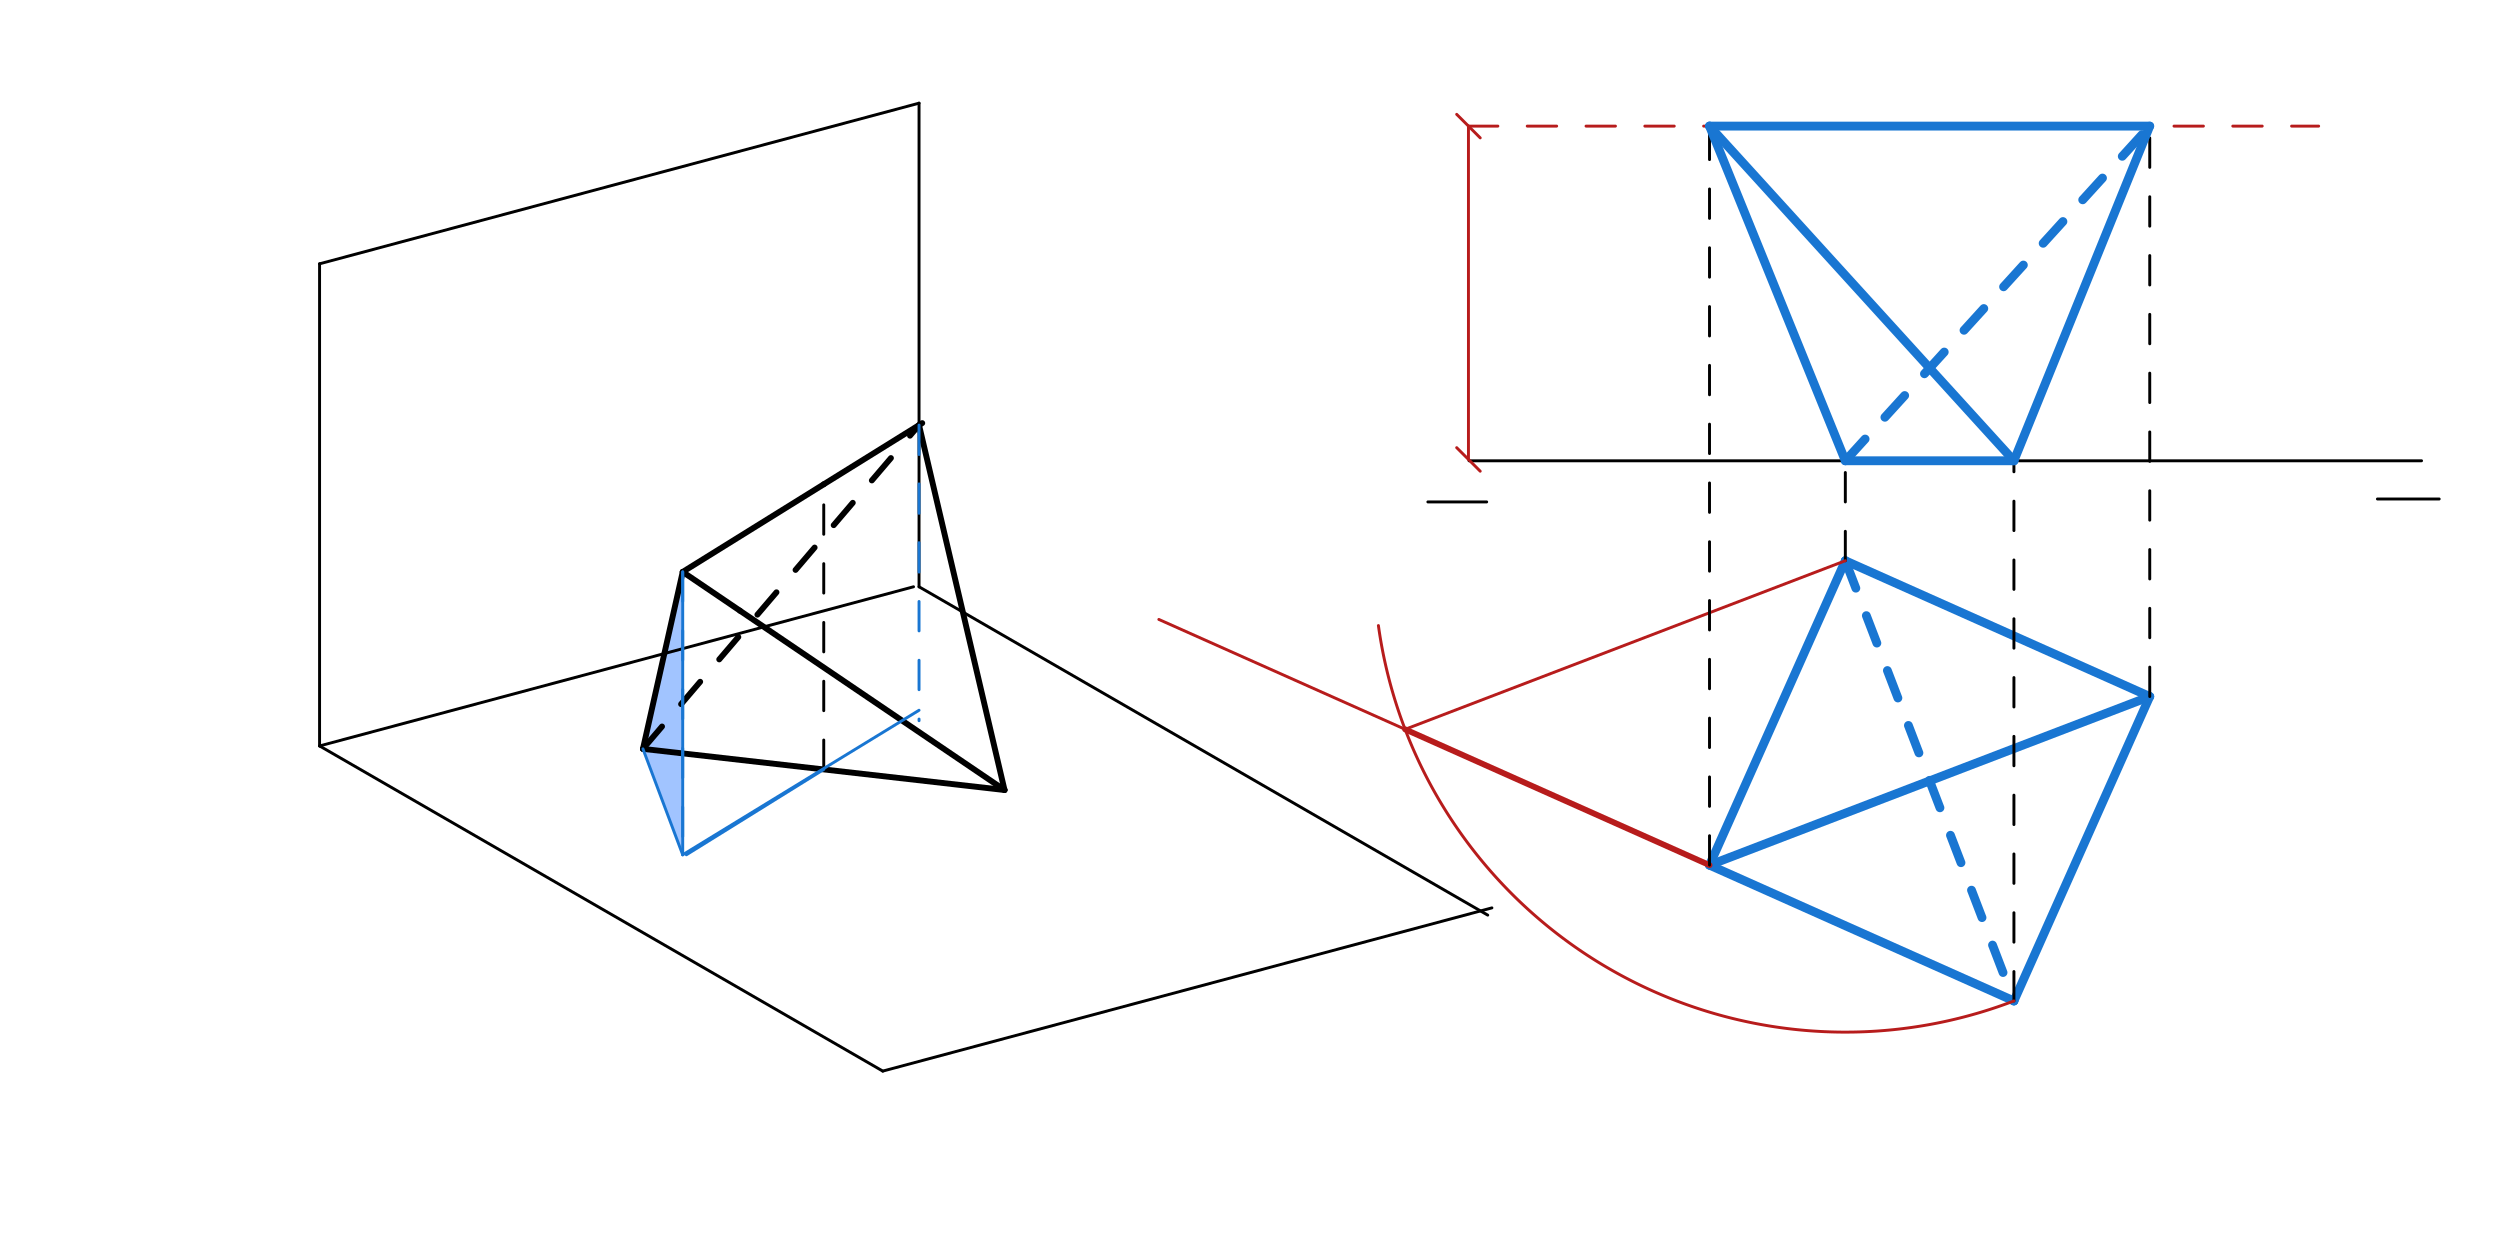 <svg xmlns="http://www.w3.org/2000/svg" class="svg--1it" height="100%" preserveAspectRatio="xMidYMid meet" viewBox="0 0 850.394 425.197" width="100%"><defs><marker id="marker-arrow" markerHeight="16" markerUnits="userSpaceOnUse" markerWidth="24" orient="auto-start-reverse" refX="24" refY="4" viewBox="0 0 24 8"><path d="M 0 0 L 24 4 L 0 8 z" stroke="inherit"></path></marker></defs><g class="aux-layer--1FB"></g><g class="main-layer--3Vd"><g class="element--2qn"><g fill="#448aff" opacity="0.5"><path d="M 232.228 194.534 L 232.228 290.759 L 218.703 254.734 L 232.228 194.534 Z" stroke="none"></path></g></g><g class="element--2qn"><line stroke="#000000" stroke-dasharray="none" stroke-linecap="round" stroke-width="1" x1="108.703" x2="108.703" y1="89.734" y2="253.734"></line></g><g class="element--2qn"><line stroke="#000000" stroke-dasharray="none" stroke-linecap="round" stroke-width="1" x1="108.703" x2="300.281" y1="253.734" y2="364.342"></line></g><g class="element--2qn"><line stroke="#000000" stroke-dasharray="none" stroke-linecap="round" stroke-width="1" x1="108.703" x2="312.618" y1="89.734" y2="35.096"></line></g><g class="element--2qn"><line stroke="#000000" stroke-dasharray="none" stroke-linecap="round" stroke-width="1" x1="108.703" x2="310.739" y1="253.734" y2="199.599"></line></g><g class="element--2qn"><line stroke="#000000" stroke-dasharray="none" stroke-linecap="round" stroke-width="1" x1="312.618" x2="312.618" y1="35.096" y2="199.599"></line></g><g class="element--2qn"><line stroke="#000000" stroke-dasharray="none" stroke-linecap="round" stroke-width="1" x1="300.281" x2="507.478" y1="364.342" y2="308.823"></line></g><g class="element--2qn"><line stroke="#000000" stroke-dasharray="none" stroke-linecap="round" stroke-width="1" x1="312.618" x2="506.059" y1="199.599" y2="311.282"></line></g><g class="element--2qn"><line stroke="#000000" stroke-dasharray="none" stroke-linecap="round" stroke-width="1" x1="218.703" x2="341.703" y1="254.734" y2="268.734"></line></g><g class="element--2qn"><line stroke="#000000" stroke-dasharray="10" stroke-linecap="round" stroke-width="1" x1="280.203" x2="280.203" y1="261.734" y2="164.734"></line></g><g class="element--2qn"><line stroke="#000000" stroke-dasharray="none" stroke-linecap="round" stroke-width="2" x1="251.703" x2="341.703" y1="207.734" y2="268.734"></line></g><g class="element--2qn"><line stroke="#000000" stroke-dasharray="none" stroke-linecap="round" stroke-width="2" x1="218.703" x2="341.703" y1="254.734" y2="268.734"></line></g><g class="element--2qn"><line stroke="#000000" stroke-dasharray="none" stroke-linecap="round" stroke-width="2" x1="251.703" x2="232.228" y1="207.734" y2="194.534"></line></g><g class="element--2qn"><line stroke="#000000" stroke-dasharray="none" stroke-linecap="round" stroke-width="2" x1="218.703" x2="232.228" y1="254.734" y2="194.534"></line></g><g class="element--2qn"><line stroke="#000000" stroke-dasharray="none" stroke-linecap="round" stroke-width="2" x1="232.228" x2="280.203" y1="194.534" y2="164.734"></line></g><g class="element--2qn"><line stroke="#000000" stroke-dasharray="none" stroke-linecap="round" stroke-width="2" x1="280.203" x2="313.707" y1="164.734" y2="143.924"></line></g><g class="element--2qn"><line stroke="#000000" stroke-dasharray="none" stroke-linecap="round" stroke-width="2" x1="312.618" x2="341.703" y1="144.6" y2="268.734"></line></g><g class="element--2qn"><line stroke="#000000" stroke-dasharray="10" stroke-linecap="round" stroke-width="2" x1="218.703" x2="312.618" y1="254.734" y2="144.6"></line></g><g class="element--2qn"><line stroke="#1976D2" stroke-dasharray="none" stroke-linecap="round" stroke-width="1" x1="280.203" x2="233.476" y1="261.734" y2="290.759"></line></g><g class="element--2qn"><line stroke="#1976D2" stroke-dasharray="10" stroke-linecap="round" stroke-width="1" x1="232.228" x2="232.228" y1="194.534" y2="290.759"></line></g><g class="element--2qn"><line stroke="#1976D2" stroke-dasharray="10" stroke-linecap="round" stroke-width="1" x1="312.618" x2="312.618" y1="144.6" y2="245.149"></line></g><g class="element--2qn"><line stroke="#1976D2" stroke-dasharray="none" stroke-linecap="round" stroke-width="1" x1="312.618" x2="232.228" y1="241.6" y2="290.759"></line></g><g class="element--2qn"><line stroke="#1976D2" stroke-dasharray="none" stroke-linecap="round" stroke-width="1" x1="232.228" x2="232.228" y1="194.534" y2="290.759"></line></g><g class="element--2qn"><line stroke="#1976D2" stroke-dasharray="none" stroke-linecap="round" stroke-width="1" x1="218.703" x2="232.228" y1="254.734" y2="290.759"></line></g><g class="element--2qn"><line stroke="#000000" stroke-dasharray="none" stroke-linecap="round" stroke-width="1" x1="499.703" x2="823.703" y1="156.734" y2="156.734"></line></g><g class="element--2qn"><line stroke="#000000" stroke-dasharray="none" stroke-linecap="round" stroke-width="1" x1="485.703" x2="505.703" y1="170.734" y2="170.734"></line></g><g class="element--2qn"><line stroke="#000000" stroke-dasharray="none" stroke-linecap="round" stroke-width="1" x1="808.703" x2="829.703" y1="169.734" y2="169.734"></line></g><g class="element--2qn"><line stroke="#000000" stroke-dasharray="none" stroke-linecap="round" stroke-width="1" x1="627.703" x2="731.251" y1="190.734" y2="236.932"></line></g><g class="element--2qn"><line stroke="#000000" stroke-dasharray="none" stroke-linecap="round" stroke-width="1" x1="627.703" x2="581.505" y1="190.734" y2="294.282"></line></g><g class="element--2qn"><line stroke="#000000" stroke-dasharray="none" stroke-linecap="round" stroke-width="1" x1="581.505" x2="685.052" y1="294.282" y2="340.48"></line></g><g class="element--2qn"><line stroke="#000000" stroke-dasharray="none" stroke-linecap="round" stroke-width="1" x1="685.052" x2="731.251" y1="340.48" y2="236.932"></line></g><g class="element--2qn"><line stroke="#1976D2" stroke-dasharray="none" stroke-linecap="round" stroke-width="3" x1="627.703" x2="581.505" y1="190.734" y2="294.282"></line></g><g class="element--2qn"><line stroke="#1976D2" stroke-dasharray="none" stroke-linecap="round" stroke-width="3" x1="581.505" x2="685.052" y1="294.282" y2="340.48"></line></g><g class="element--2qn"><line stroke="#1976D2" stroke-dasharray="none" stroke-linecap="round" stroke-width="3" x1="685.052" x2="731.251" y1="340.48" y2="236.932"></line></g><g class="element--2qn"><line stroke="#1976D2" stroke-dasharray="none" stroke-linecap="round" stroke-width="3" x1="731.251" x2="627.703" y1="236.932" y2="190.734"></line></g><g class="element--2qn"><line stroke="#1976D2" stroke-dasharray="none" stroke-linecap="round" stroke-width="3" x1="581.505" x2="731.251" y1="294.282" y2="236.932"></line></g><g class="element--2qn"><line stroke="#1976D2" stroke-dasharray="10" stroke-linecap="round" stroke-width="3" x1="627.703" x2="685.052" y1="190.734" y2="340.48"></line></g><g class="element--2qn"><line stroke="#000000" stroke-dasharray="10" stroke-linecap="round" stroke-width="1" x1="627.703" x2="627.703" y1="190.734" y2="156.734"></line></g><g class="element--2qn"><line stroke="#000000" stroke-dasharray="10" stroke-linecap="round" stroke-width="1" x1="685.052" x2="685.052" y1="340.48" y2="156.734"></line></g><g class="element--2qn"><line stroke="#B71C1C" stroke-dasharray="none" stroke-linecap="round" stroke-width="1" x1="581.505" x2="394.191" y1="294.282" y2="210.711"></line></g><g class="element--2qn"><path d="M 685.052 340.48 A 160.352 160.352 0 0 1 468.876 212.794" fill="none" stroke="#B71C1C" stroke-dasharray="none" stroke-linecap="round" stroke-width="1"></path></g><g class="element--2qn"><line stroke="#B71C1C" stroke-dasharray="none" stroke-linecap="round" stroke-width="1" x1="477.958" x2="627.703" y1="248.084" y2="190.734"></line></g><g class="element--2qn"><line stroke="#B71C1C" stroke-dasharray="none" stroke-linecap="round" stroke-width="2" x1="477.958" x2="581.505" y1="248.084" y2="294.282"></line></g><g class="element--2qn"><line stroke="#B71C1C" stroke-dasharray="none" stroke-linecap="round" stroke-width="1" x1="499.505" x2="499.505" y1="156.282" y2="42.896"></line><path d="M503.505,152.282 l-8,8" stroke="#B71C1C" stroke-linecap="round" stroke-width="1" transform="rotate(270, 499.505, 156.282)"></path><path d="M503.505,38.896 l-8,8" stroke="#B71C1C" stroke-linecap="round" stroke-width="1" transform="rotate(90, 499.505, 42.896)"></path></g><g class="element--2qn"><line stroke="#B71C1C" stroke-dasharray="10" stroke-linecap="round" stroke-width="1" x1="499.505" x2="788.703" y1="42.896" y2="42.896"></line></g><g class="element--2qn"><line stroke="#000000" stroke-dasharray="10" stroke-linecap="round" stroke-width="1" x1="581.505" x2="581.505" y1="294.282" y2="42.896"></line></g><g class="element--2qn"><line stroke="#000000" stroke-dasharray="10" stroke-linecap="round" stroke-width="1" x1="731.251" x2="731.251" y1="236.932" y2="39.734"></line></g><g class="element--2qn"><line stroke="#1976D2" stroke-dasharray="none" stroke-linecap="round" stroke-width="3" x1="685.052" x2="627.703" y1="156.734" y2="156.734"></line></g><g class="element--2qn"><line stroke="#1976D2" stroke-dasharray="none" stroke-linecap="round" stroke-width="3" x1="685.052" x2="731.251" y1="156.734" y2="42.896"></line></g><g class="element--2qn"><line stroke="#1976D2" stroke-dasharray="none" stroke-linecap="round" stroke-width="3" x1="731.251" x2="581.505" y1="42.896" y2="42.896"></line></g><g class="element--2qn"><line stroke="#1976D2" stroke-dasharray="none" stroke-linecap="round" stroke-width="3" x1="581.505" x2="627.703" y1="42.896" y2="156.734"></line></g><g class="element--2qn"><line stroke="#1976D2" stroke-dasharray="none" stroke-linecap="round" stroke-width="3" x1="581.505" x2="685.052" y1="42.896" y2="156.734"></line></g><g class="element--2qn"><line stroke="#1976D2" stroke-dasharray="10" stroke-linecap="round" stroke-width="3" x1="627.703" x2="731.251" y1="156.734" y2="42.896"></line></g></g><g class="snaps-layer--2PT"></g><g class="temp-layer--rAP"></g></svg>